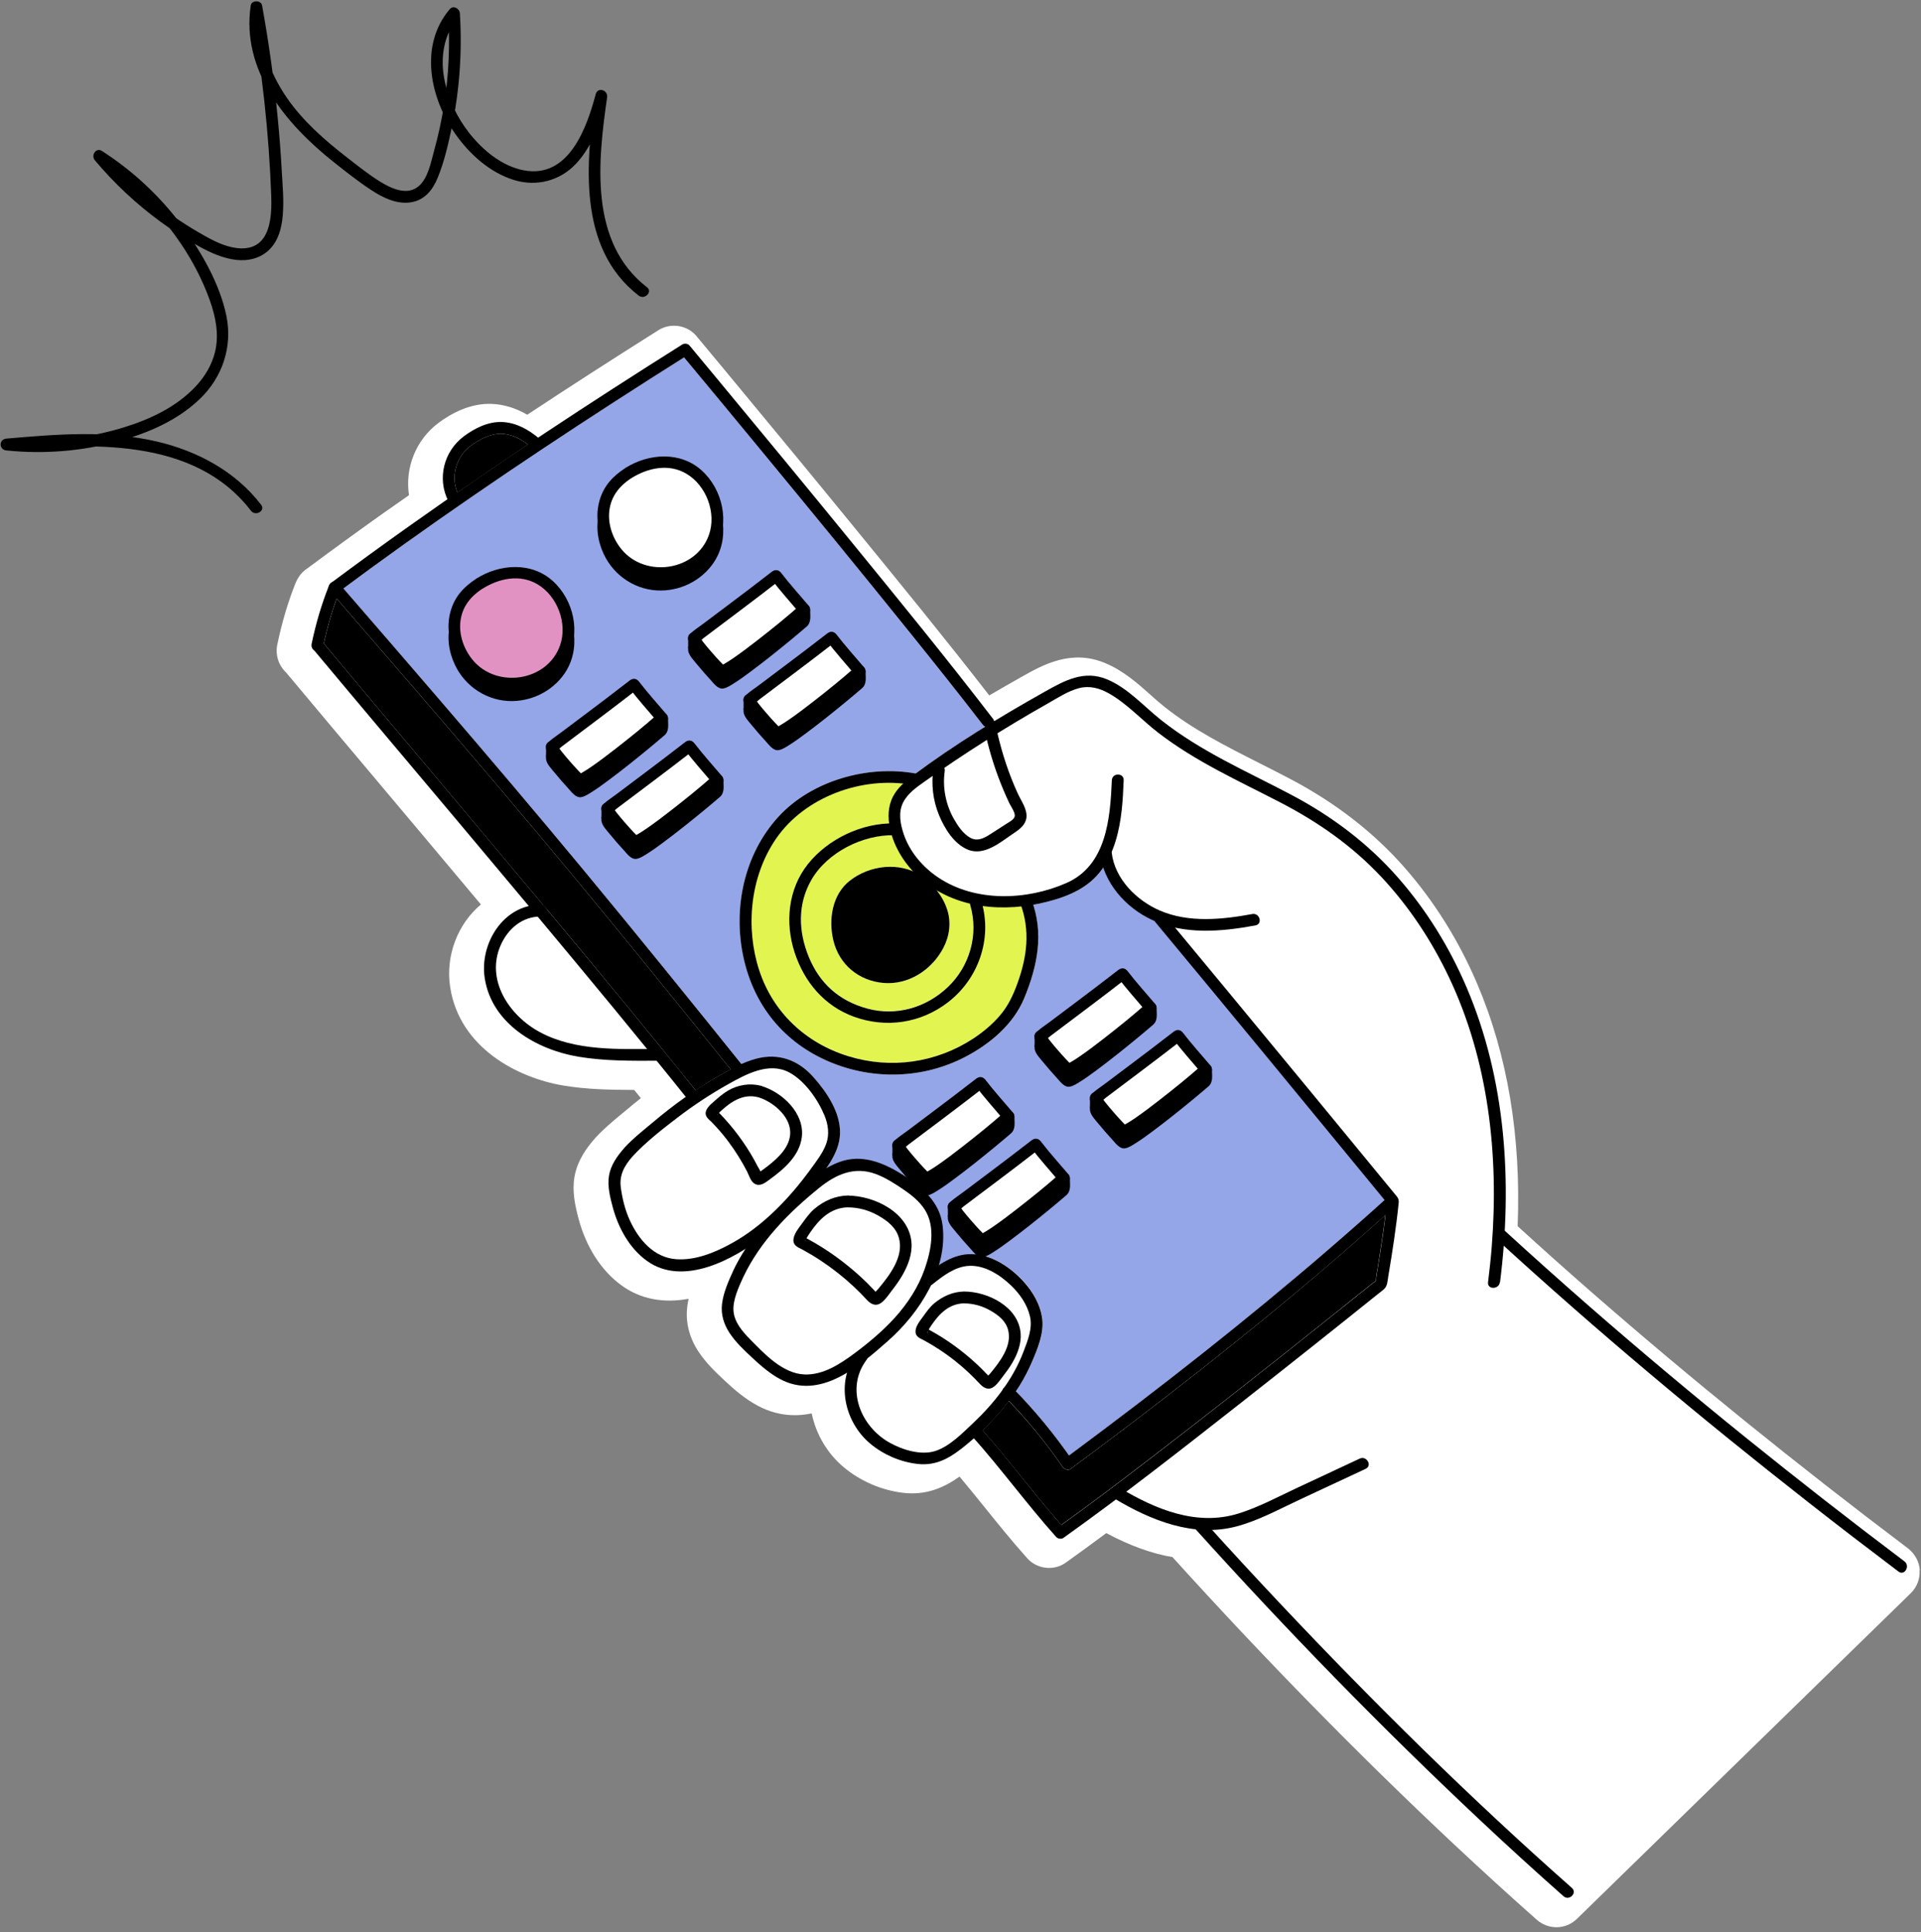 <svg width="346" height="348" viewBox="0 0 346 348" fill="none" xmlns="http://www.w3.org/2000/svg">
<rect x="0" y="0" width="346" height="348" fill="#808080" stroke="none"/>
<g clip-path="url(#clip0_118_2680)">
<path d="M345.789 282.82C345.689 281.24 344.889 279.77 343.579 278.79C323.499 263.64 304.449 248.23 286.959 232.97C282.359 228.96 277.789 224.88 273.349 220.83C273.989 204.66 271.529 189.96 266.029 177.09C262.719 169.35 258.329 162.34 252.989 156.25C247.489 149.98 240.649 144.66 232.649 140.42C230.739 139.41 228.819 138.44 226.909 137.47C220.739 134.35 214.909 131.41 209.739 127.3C208.919 126.65 208.099 125.92 207.229 125.14C204.939 123.1 202.349 120.79 199.039 119.41C192.949 116.87 187.849 119.74 184.119 121.83C182.019 123.01 180.049 124.14 178.179 125.24C170.439 115.26 162.429 105.45 154.659 95.94C147.059 86.63 139.129 77.01 130.419 66.51C128.759 64.5 127.089 62.5 125.419 60.5C123.779 58.54 120.789 58.07 118.599 59.46C110.469 64.58 102.529 69.69 94.969 74.69C92.889 73.48 90.749 72.83 88.589 72.74C84.669 72.57 81.219 74.5 79.019 76.13C74.879 79.2 72.909 84.3 73.669 89.18C72.189 90.2 70.719 91.23 69.249 92.27C64.599 95.57 59.979 98.93 55.499 102.26C54.789 102.7 54.189 103.29 53.779 103.96C53.699 104.08 53.629 104.19 53.569 104.31C53.459 104.51 53.349 104.73 53.269 104.92C51.869 108.41 50.789 112.06 49.949 116.07C49.559 117.94 50.169 119.83 51.519 121.1C57.479 128.23 63.469 135.35 69.459 142.46L77.559 152.09C80.579 155.69 83.599 159.29 86.619 162.89C82.509 166.32 80.189 172.05 81.089 177.82C82.779 188.65 93.129 194.11 101.489 195.5C105.799 196.22 110.069 196.27 114.229 196.29C114.629 196.78 115.029 197.28 115.429 197.77C114.579 198.44 113.729 199.14 112.849 199.88L111.869 200.69C110.349 201.95 108.779 203.26 107.309 204.84C107.289 204.86 107.259 204.89 107.239 204.92C105.759 206.59 103.999 208.9 103.469 211.96C103.009 214.62 103.619 217.26 104.219 219.52C105.589 224.64 108.349 228.91 112.009 231.54C115.379 233.96 119.479 234.74 124.029 233.9C123.929 234.36 123.849 234.82 123.789 235.3C123.439 238.07 124.129 240.88 125.809 243.42C127.209 245.54 128.989 247.2 130.559 248.67C132.239 250.25 134.119 251.87 136.389 253.11C139.479 254.78 142.759 255.26 146.199 254.54C146.959 258.25 148.979 261.75 152.009 264.27C155.019 266.77 158.819 268.4 162.709 268.85C166.869 269.33 170.069 267.88 172.829 265.92C174.329 267.72 175.809 269.55 177.259 271.34C179.739 274.42 182.309 277.6 185.019 280.63C186.779 282.6 189.819 282.95 191.949 281.43C194.199 279.82 196.569 278.1 199.259 276.1C203.489 278.36 207.429 279.78 211.179 280.42C227.759 298.74 244.739 316.07 261.679 331.95C266.759 336.71 271.829 341.34 276.759 345.7C277.799 346.62 279.079 347.08 280.339 347.08C281.679 347.08 283.009 346.57 284.039 345.56L344.159 286.92C345.259 285.84 345.839 284.36 345.739 282.84L345.789 282.82Z" fill="white"/>
<path d="M167.269 230.4L168.779 221.84L166.799 216.66L162.779 211.73C159.209 209.45 155.189 207.74 150.999 209.37C150.239 209.66 149.509 210.04 148.799 210.45C150.139 208.53 151.219 206.45 151.289 204.21C151.409 200.38 148.899 196.69 146.449 193.95C143.739 190.92 140.189 189.61 136.189 190.68C135.289 190.92 134.409 191.27 133.549 191.65C124.129 179.91 114.659 168.21 105.049 156.62C96.579 146.4 87.989 136.28 79.339 126.22C73.529 119.46 67.689 112.71 61.859 105.97C77.639 94.27 93.879 83.2 110.379 72.54C114.629 69.79 118.909 67.07 123.199 64.37C127.679 69.75 132.149 75.15 136.609 80.55C145.789 91.67 154.929 102.81 163.969 114.04C168.369 119.51 172.749 124.99 177.029 130.55C177.149 130.71 177.289 130.81 177.449 130.88C173.169 133.53 168.969 136.32 164.939 139.3C164.939 139.3 164.939 139.3 164.929 139.3C156.339 137.73 146.189 140.57 140.219 147.09C134.059 153.82 132.019 163.46 133.889 172.28C135.719 180.89 141.289 187.8 149.419 191.23C157.319 194.56 166.339 194.29 173.939 190.3C178.369 187.97 182.539 184.47 184.489 179.76C186.749 174.29 187.959 168.63 186.109 162.93C186.999 162.77 187.889 162.59 188.759 162.36C192.569 161.37 196.149 159.84 198.509 156.55C198.589 156.44 198.649 156.32 198.729 156.21C200.129 160.39 203.529 163.8 207.529 165.67C207.679 165.74 207.829 165.8 207.989 165.86C208.029 165.94 208.079 166.02 208.139 166.1C221.029 181.61 233.849 197.18 246.649 212.76C247.569 213.88 248.479 214.99 249.399 216.11C235.169 228.95 220.309 241.06 205.089 252.69C200.939 255.86 196.749 259 192.559 262.12C189.669 258.03 186.469 254.13 182.979 250.54C184.099 248.87 185.099 247.11 185.899 245.25C186.899 242.92 188.059 240.15 187.759 237.56C187.469 234.99 186.079 232.64 184.359 230.75C182.579 228.79 180.149 227.01 177.519 226.24C178.049 226.05 179.539 224.76 179.999 224.47" fill="#94A6E8"/>
<path d="M153.049 158.62C149.879 161.11 149.209 165.59 150.089 169.32C151.129 173.71 154.679 176.64 159.139 177.02C163.739 177.41 167.819 174.72 169.919 170.69C171.019 168.58 171.349 166.16 170.619 163.87C170.209 162.59 169.539 161.38 168.689 160.3C170.579 161.43 172.609 162.22 174.719 162.72C174.719 162.82 174.719 162.92 174.759 163.03C176.279 168.28 174.669 173.97 170.729 177.73C166.909 181.37 161.379 183.01 156.249 181.63C151.349 180.32 147.619 177.06 145.679 172.36C143.829 167.87 143.659 162.71 146.149 158.41C148.949 153.57 155.099 150.45 160.619 150.41C161.359 152.84 162.739 155.07 164.479 156.92C160.769 155.33 156.209 156.1 153.029 158.6L153.049 158.62Z" fill="#E2F450"/>
<path d="M160.859 143.43C160.059 144.96 159.929 146.64 160.159 148.3C154.649 148.48 148.939 151.3 145.519 155.61C141.959 160.09 141.379 166.23 143.129 171.56C144.859 176.81 148.499 181.16 153.769 183.09C159.589 185.22 165.879 184.28 170.789 180.47C176.029 176.42 178.549 169.59 176.979 163.15C179.269 163.47 181.629 163.48 183.959 163.23C185.549 167.92 184.929 172.51 183.229 177.14C182.459 179.25 181.549 181.19 180.069 182.9C178.689 184.5 177.059 185.86 175.309 187.01C168.599 191.41 160.429 192.56 152.769 190.19C145.159 187.84 139.219 182.3 136.739 174.7C134.189 166.87 135.059 157.94 139.739 151.08C144.629 143.91 154.119 140.17 162.709 141.1C161.989 141.78 161.329 142.53 160.869 143.42L160.859 143.43Z" fill="#E2F450"/>
<path d="M270.179 230.919C272.429 213.069 271.269 194.449 264.129 177.759C261.069 170.609 256.939 163.899 251.799 158.049C246.389 151.879 239.899 147.009 232.659 143.179C224.609 138.919 216.279 135.349 209.089 129.639C205.969 127.159 203.139 123.909 199.399 122.349C195.279 120.629 191.789 122.539 188.199 124.559C180.049 129.139 171.929 134.069 164.429 139.669C163.039 140.709 161.659 141.879 160.849 143.439C159.909 145.239 159.889 147.249 160.299 149.199C161.039 152.679 163.089 155.829 165.729 158.169C172.029 163.729 180.879 164.409 188.739 162.369C192.549 161.379 196.129 159.849 198.489 156.559C200.699 153.459 201.609 149.679 202.029 145.949C202.229 144.149 202.319 142.329 202.389 140.519C202.449 139.149 200.319 139.149 200.259 140.519C199.959 147.419 199.299 155.859 192.069 159.029C184.839 162.199 175.659 162.479 169.019 158.049C166.219 156.179 163.869 153.449 162.779 150.239C162.159 148.419 161.759 146.299 162.669 144.509C163.509 142.859 165.129 141.739 166.609 140.699C173.709 135.679 181.069 131.019 188.639 126.739C190.469 125.709 192.349 124.439 194.409 123.919C196.249 123.449 198.059 123.939 199.679 124.849C202.999 126.709 205.669 129.699 208.679 132.009C215.419 137.179 223.069 140.609 230.559 144.489C237.379 148.019 243.559 152.329 248.819 157.949C253.789 163.259 257.839 169.389 260.959 175.949C268.109 190.969 269.979 207.999 268.689 224.449C268.519 226.609 268.289 228.769 268.019 230.919C267.849 232.269 269.979 232.259 270.149 230.919H270.179Z" fill="black"/>
<path d="M198.109 153.6C198.749 158.97 202.699 163.44 207.509 165.68C213.319 168.39 220.009 167.79 226.129 166.66C227.469 166.41 226.899 164.36 225.559 164.61C220.149 165.61 214.119 166.23 208.919 163.99C204.719 162.18 200.799 158.3 200.239 153.59C200.079 152.25 197.949 152.23 198.109 153.59V153.6Z" fill="black"/>
<path d="M118.569 188.91C111.519 188.93 103.629 189.33 97.219 185.87C91.699 182.89 87.419 176.47 90.189 170.2C91.499 167.25 94.069 165.05 97.389 165.06C98.759 165.06 98.759 162.94 97.389 162.93C90.669 162.91 86.339 169.95 87.309 176.17C88.589 184.39 96.659 189.05 104.209 190.31C108.959 191.1 113.779 191.05 118.569 191.03C119.939 191.03 119.939 188.9 118.569 188.9V188.91Z" fill="black"/>
<path d="M200.699 269.86C207.259 273.8 214.999 276.95 222.729 274.89C226.639 273.85 230.289 271.85 233.929 270.15C237.949 268.27 241.959 266.4 245.979 264.52C247.219 263.94 246.139 262.11 244.909 262.68C241.189 264.42 237.469 266.16 233.759 267.89C230.249 269.53 226.749 271.43 223.039 272.58C215.579 274.89 208.159 271.84 201.779 268.01C200.599 267.3 199.529 269.14 200.709 269.85L200.699 269.86Z" fill="black"/>
<path d="M215.369 275.43C231.739 293.58 248.809 311.12 266.629 327.84C271.559 332.47 276.549 337.02 281.619 341.5C282.639 342.4 284.149 340.9 283.119 340C264.799 323.82 247.379 306.62 230.619 288.84C225.979 283.92 221.399 278.95 216.869 273.93C215.949 272.91 214.449 274.42 215.369 275.43Z" fill="black"/>
<path d="M269.439 223.06C287.539 239.65 306.389 255.42 325.719 270.56C331.089 274.77 336.509 278.92 341.949 283.03C343.039 283.85 344.099 282.01 343.019 281.19C323.549 266.51 304.539 251.21 286.169 235.18C281.039 230.7 275.959 226.16 270.939 221.56C269.929 220.64 268.429 222.14 269.439 223.06Z" fill="black"/>
<path d="M60.709 106.82C76.849 94.8 93.489 83.46 110.389 72.54C114.889 69.63 119.419 66.75 123.959 63.89L122.669 63.72C127.329 69.31 131.979 74.93 136.609 80.54C145.789 91.66 154.929 102.8 163.969 114.03C168.369 119.5 172.749 124.98 177.029 130.54C177.849 131.61 179.699 130.55 178.869 129.47C170.589 118.69 161.989 108.16 153.389 97.63C145.359 87.79 137.279 78 129.169 68.22C127.509 66.22 125.839 64.21 124.179 62.21C123.889 61.86 123.259 61.81 122.889 62.04C106.239 72.52 89.789 83.33 73.739 94.72C68.999 98.08 64.299 101.5 59.639 104.97C58.559 105.78 59.609 107.62 60.709 106.81V106.82Z" fill="black"/>
<path d="M60.059 107.119C69.929 118.519 79.799 129.919 89.549 141.419C98.149 151.559 106.639 161.789 115.039 172.099C120.809 179.179 126.549 186.289 132.259 193.409C133.119 194.479 134.609 192.959 133.759 191.909C124.269 180.089 114.729 168.299 105.059 156.629C96.589 146.409 87.999 136.289 79.349 126.229C73.439 119.349 67.499 112.489 61.559 105.629C60.659 104.589 59.159 106.099 60.059 107.129V107.119Z" fill="black"/>
<path d="M56.519 117.05C65.259 127.51 74.059 137.93 82.829 148.36C92.109 159.41 101.379 170.46 110.559 181.6C115.069 187.08 119.549 192.57 123.979 198.11C124.829 199.18 126.329 197.67 125.479 196.61C117.229 186.28 108.789 176.11 100.329 165.96C91.009 154.79 81.639 143.66 72.279 132.53C67.519 126.87 62.759 121.21 58.019 115.54C57.139 114.49 55.639 116 56.519 117.04V117.05Z" fill="black"/>
<path d="M58.179 116.52C58.929 112.93 59.929 109.48 61.289 106.07C61.499 105.54 61.059 104.9 60.549 104.76C59.939 104.59 59.459 104.97 59.239 105.5C57.879 108.91 56.879 112.36 56.129 115.95C56.009 116.51 56.289 117.1 56.869 117.26C57.399 117.4 58.059 117.08 58.179 116.52Z" fill="black"/>
<path d="M180.829 251.379C184.709 255.299 188.269 259.609 191.389 264.149C191.689 264.579 192.359 264.889 192.839 264.529C208.569 252.869 224.049 240.849 238.939 228.119C243.209 224.469 247.429 220.749 251.599 216.979C252.059 216.569 251.949 215.899 251.599 215.479C241.509 203.189 231.399 190.919 221.269 178.669C217.389 173.979 213.509 169.289 209.619 164.609C208.739 163.559 207.249 165.069 208.119 166.109C221.009 181.619 233.829 197.189 246.629 212.769C247.779 214.169 248.939 215.579 250.089 216.979V215.479C235.649 228.549 220.539 240.869 205.069 252.699C200.659 256.069 196.219 259.399 191.769 262.699L193.219 263.079C189.989 258.389 186.329 253.919 182.319 249.879C181.359 248.909 179.849 250.409 180.819 251.379H180.829Z" fill="black"/>
<path d="M174.989 258.54C180.279 264.45 184.949 270.89 190.239 276.8C190.529 277.12 191.159 277.23 191.529 276.97C202.459 269.17 213.039 260.86 223.609 252.56C231.849 246.09 240.059 239.57 248.229 233.01C248.569 232.73 248.939 232.47 249.269 232.18C249.919 231.59 249.909 230.7 250.049 229.86C250.789 225.45 251.479 221.02 251.929 216.57C252.069 215.21 249.939 215.22 249.799 216.57C249.409 220.4 248.829 224.22 248.209 228.02C248.119 228.59 248.019 229.15 247.929 229.72C247.939 229.64 247.729 230.97 247.979 230.51C247.949 230.56 247.869 230.58 247.829 230.63C247.649 230.86 247.309 231.05 247.089 231.23C244.259 233.51 241.419 235.78 238.579 238.04C228.199 246.32 217.769 254.55 207.239 262.63C201.709 266.87 196.149 271.09 190.479 275.14L191.769 275.31C186.479 269.4 181.809 262.96 176.519 257.05C175.609 256.03 174.109 257.54 175.019 258.55L174.989 258.54Z" fill="black"/>
<path d="M165.319 158.57C161.909 156.33 157.709 156.93 154.369 158.98C150.769 161.19 150.139 166.09 151.349 169.9C152.089 172.22 153.789 174.26 156.029 175.2C159.139 176.51 163.269 176.24 165.859 173.98C169.789 170.54 171.439 166.2 168.349 161.66C167.529 160.46 166.529 159.37 165.319 158.57Z" fill="black"/>
<path d="M165.859 157.65C161.959 155.17 156.629 155.8 153.049 158.62C149.879 161.11 149.209 165.59 150.089 169.32C151.129 173.71 154.679 176.64 159.139 177.02C163.599 177.4 167.819 174.72 169.919 170.69C171.019 168.58 171.349 166.16 170.619 163.87C169.819 161.36 168.019 159.12 165.849 157.65C164.719 156.88 163.649 158.72 164.779 159.49C167.749 161.51 169.799 165.33 168.429 168.87C167.149 172.18 163.979 174.8 160.389 174.93C156.799 175.06 153.649 173.25 152.449 169.86C151.459 167.07 151.509 163.38 153.559 161.04C154.819 159.6 156.799 158.77 158.649 158.39C160.789 157.94 162.939 158.32 164.779 159.49C165.939 160.23 167.009 158.39 165.849 157.65H165.859Z" fill="black"/>
<path d="M174.769 163.05C176.289 168.3 174.679 173.99 170.739 177.75C166.799 181.51 161.389 183.03 156.259 181.65C151.129 180.27 147.629 177.08 145.689 172.38C143.749 167.68 143.669 162.73 146.159 158.43C149.039 153.46 155.429 150.3 161.059 150.42C162.429 150.45 162.429 148.32 161.059 148.29C155.279 148.17 149.129 151.07 145.519 155.61C141.909 160.15 141.379 166.23 143.129 171.56C144.879 176.89 148.499 181.16 153.769 183.09C159.589 185.22 165.879 184.28 170.789 180.47C176.219 176.27 178.739 169.11 176.809 162.47C176.429 161.16 174.379 161.72 174.759 163.04L174.769 163.05Z" fill="black"/>
<path d="M164.919 139.299C156.329 137.729 146.179 140.569 140.209 147.089C134.049 153.819 132.009 163.459 133.879 172.279C135.749 181.099 141.279 187.799 149.409 191.229C157.309 194.559 166.329 194.289 173.929 190.299C178.359 187.969 182.529 184.469 184.479 179.759C186.859 174.009 188.079 168.059 185.799 162.069C185.319 160.799 183.259 161.349 183.749 162.639C185.609 167.539 184.999 172.329 183.229 177.159C182.459 179.269 181.549 181.209 180.069 182.919C178.689 184.519 177.059 185.879 175.309 187.029C168.599 191.429 160.429 192.579 152.769 190.209C145.109 187.839 139.219 182.319 136.739 174.719C134.259 167.119 135.059 157.959 139.739 151.099C144.939 143.469 155.369 139.719 164.359 141.359C165.699 141.599 166.269 139.559 164.929 139.309L164.919 139.299Z" fill="black"/>
<path d="M86.339 107.131C85.749 107.511 85.179 107.921 84.639 108.361C83.049 109.631 82.079 111.961 81.889 113.961C81.619 116.771 82.699 119.631 84.549 121.771C89.349 127.311 98.579 125.881 101.619 119.281C102.859 116.591 102.619 113.361 101.299 110.711C98.289 104.641 91.959 103.521 86.349 107.131H86.339Z" fill="white"/>
<path d="M85.799 106.21C83.569 107.67 81.939 109.38 81.179 112C80.419 114.62 80.799 117.31 81.929 119.71C83.809 123.7 87.819 126.3 92.239 126.26C96.239 126.22 100.119 124.09 102.119 120.59C104.699 116.07 103.359 110.05 99.549 106.62C95.739 103.19 90.069 103.51 85.789 106.21C84.639 106.94 85.699 108.78 86.859 108.05C89.849 106.16 93.639 105.33 96.839 107.24C100.419 109.38 102.259 114.3 100.869 118.24C98.579 124.74 89.479 126.06 85.169 120.89C83.559 118.96 82.619 116.34 82.939 113.82C83.259 111.3 84.719 109.45 86.849 108.04C87.989 107.29 86.919 105.45 85.779 106.2L85.799 106.21Z" fill="black"/>
<path d="M113.159 87.22C112.569 87.6 111.999 88.01 111.459 88.45C109.869 89.72 108.899 92.05 108.709 94.05C108.439 96.86 109.519 99.72 111.369 101.86C116.169 107.4 125.399 105.97 128.439 99.37C129.679 96.68 129.439 93.45 128.119 90.8C125.109 84.73 118.779 83.61 113.169 87.22H113.159Z" fill="white"/>
<path d="M112.619 86.3C110.389 87.76 108.759 89.47 107.999 92.09C107.239 94.71 107.619 97.4 108.749 99.8C110.629 103.79 114.639 106.39 119.059 106.35C123.059 106.31 126.939 104.18 128.939 100.68C131.519 96.16 130.179 90.14 126.369 86.71C122.559 83.28 116.889 83.6 112.609 86.3C111.459 87.03 112.519 88.87 113.679 88.14C116.669 86.25 120.459 85.42 123.659 87.33C127.239 89.47 129.079 94.39 127.689 98.33C125.399 104.83 116.299 106.15 111.989 100.98C110.379 99.05 109.439 96.43 109.759 93.91C110.079 91.39 111.539 89.54 113.669 88.13C114.809 87.38 113.739 85.54 112.599 86.29L112.619 86.3Z" fill="black"/>
<path d="M99.409 134.49V136.49C99.059 136.85 103.929 142.23 104.399 142.51C106.089 142.32 116.449 133.85 119.259 131.35V129.35" fill="white"/>
<path d="M98.349 134.49V135.86C98.349 136 98.279 136.32 98.349 136.44C98.699 137.04 98.349 135.23 98.369 136.24C98.369 136.48 98.309 136.58 98.369 136.84C98.539 137.67 99.319 138.45 99.829 139.08C100.639 140.08 101.489 141.04 102.359 141.99C102.949 142.63 103.699 143.73 104.679 143.56C105.369 143.44 106.029 142.98 106.609 142.62C107.639 141.97 108.619 141.26 109.589 140.53C112.019 138.72 114.389 136.83 116.729 134.9C117.719 134.08 118.709 133.26 119.689 132.41C120.579 131.64 120.319 130.46 120.319 129.38C120.319 128.01 118.189 128.01 118.189 129.38V131.38L118.499 130.63C116.019 132.82 113.439 134.9 110.829 136.93C109.429 138.02 108.019 139.09 106.559 140.1C106.049 140.45 105.529 140.8 104.989 141.11C104.799 141.22 104.599 141.34 104.399 141.43C104.379 141.43 104.349 141.48 104.099 141.51L104.919 141.62C105.139 141.77 105.019 141.71 104.909 141.59C104.799 141.47 104.669 141.35 104.549 141.23C104.229 140.9 103.909 140.56 103.599 140.22C102.839 139.38 102.089 138.53 101.379 137.66C101.129 137.35 100.879 137.04 100.659 136.71C100.599 136.62 100.499 136.35 100.399 136.29C100.329 136.25 100.429 136.34 100.419 136.35C100.499 136.3 100.189 137.37 100.369 136.91C100.639 136.22 100.459 135.23 100.459 134.5C100.459 133.13 98.329 133.13 98.329 134.5L98.349 134.49Z" fill="black"/>
<path d="M125.009 114.919V116.919C124.659 117.279 129.529 122.659 129.999 122.939C131.689 122.749 142.049 114.279 144.859 111.779V109.779" fill="white"/>
<path d="M123.949 114.92V116.29C123.949 116.43 123.879 116.75 123.949 116.87C124.299 117.47 123.949 115.66 123.969 116.67C123.969 116.91 123.909 117.01 123.969 117.27C124.139 118.1 124.919 118.88 125.429 119.51C126.239 120.51 127.089 121.47 127.959 122.42C128.549 123.06 129.299 124.16 130.279 123.99C130.969 123.87 131.629 123.41 132.209 123.05C133.239 122.4 134.219 121.69 135.189 120.96C137.619 119.15 139.989 117.26 142.329 115.33C143.319 114.51 144.309 113.69 145.289 112.84C146.179 112.07 145.919 110.89 145.919 109.81C145.919 108.44 143.789 108.44 143.789 109.81V111.81L144.099 111.06C141.619 113.25 139.039 115.33 136.429 117.36C135.029 118.45 133.619 119.52 132.159 120.53C131.649 120.88 131.129 121.23 130.589 121.54C130.399 121.65 130.199 121.77 129.999 121.86C129.979 121.86 129.949 121.91 129.699 121.94L130.519 122.05C130.739 122.2 130.619 122.14 130.509 122.02C130.399 121.9 130.269 121.78 130.149 121.66C129.829 121.33 129.509 120.99 129.199 120.65C128.439 119.81 127.689 118.96 126.979 118.09C126.729 117.78 126.479 117.47 126.259 117.14C126.199 117.05 126.099 116.78 125.999 116.72C125.929 116.68 126.029 116.77 126.019 116.78C126.099 116.73 125.789 117.8 125.969 117.34C126.239 116.65 126.059 115.66 126.059 114.93C126.059 113.56 123.929 113.56 123.929 114.93L123.949 114.92Z" fill="black"/>
<path d="M109.389 145.599V147.599C109.039 147.959 113.909 153.339 114.379 153.619C116.069 153.429 126.429 144.959 129.239 142.459V140.459" fill="white"/>
<path d="M108.329 145.599V146.969C108.329 147.109 108.259 147.429 108.329 147.549C108.679 148.149 108.329 146.339 108.349 147.349C108.349 147.589 108.289 147.689 108.349 147.949C108.519 148.779 109.299 149.559 109.809 150.189C110.619 151.189 111.469 152.149 112.339 153.099C112.929 153.739 113.679 154.839 114.659 154.669C115.349 154.549 116.009 154.089 116.589 153.729C117.619 153.079 118.599 152.369 119.569 151.639C121.999 149.829 124.369 147.939 126.709 146.009C127.699 145.189 128.689 144.369 129.669 143.519C130.559 142.749 130.299 141.569 130.299 140.489C130.299 139.119 128.169 139.119 128.169 140.489V142.489L128.479 141.739C125.999 143.929 123.419 146.009 120.809 148.039C119.409 149.129 117.999 150.199 116.539 151.209C116.029 151.559 115.509 151.909 114.969 152.219C114.779 152.329 114.579 152.449 114.379 152.539C114.359 152.539 114.329 152.589 114.079 152.619L114.899 152.729C115.119 152.879 114.999 152.819 114.889 152.699C114.779 152.579 114.649 152.459 114.529 152.339C114.209 152.009 113.889 151.669 113.579 151.329C112.819 150.489 112.069 149.639 111.359 148.769C111.109 148.459 110.859 148.149 110.639 147.819C110.579 147.729 110.479 147.459 110.379 147.399C110.309 147.359 110.409 147.449 110.399 147.459C110.479 147.409 110.169 148.479 110.349 148.019C110.619 147.329 110.439 146.339 110.439 145.609C110.439 144.239 108.309 144.239 108.309 145.609L108.329 145.599Z" fill="black"/>
<path d="M134.989 126.019V128.019C134.639 128.379 139.509 133.759 139.979 134.039C141.669 133.849 152.029 125.379 154.839 122.879V120.879" fill="white"/>
<path d="M133.929 126.019V127.389C133.929 127.529 133.859 127.849 133.929 127.969C134.279 128.569 133.929 126.759 133.949 127.769C133.949 128.009 133.889 128.109 133.949 128.369C134.119 129.199 134.899 129.979 135.409 130.609C136.219 131.609 137.069 132.569 137.939 133.519C138.529 134.159 139.279 135.259 140.259 135.089C140.949 134.969 141.609 134.509 142.189 134.149C143.219 133.499 144.199 132.789 145.169 132.059C147.599 130.249 149.969 128.359 152.309 126.429C153.299 125.609 154.289 124.789 155.269 123.939C156.159 123.169 155.899 121.989 155.899 120.909C155.899 119.539 153.769 119.539 153.769 120.909V122.909L154.079 122.159C151.599 124.349 149.019 126.429 146.409 128.459C145.009 129.549 143.599 130.619 142.139 131.629C141.629 131.979 141.109 132.329 140.569 132.639C140.379 132.749 140.179 132.869 139.979 132.959C139.959 132.959 139.929 133.009 139.679 133.039L140.499 133.149C140.719 133.299 140.599 133.239 140.489 133.119C140.379 132.999 140.249 132.879 140.129 132.759C139.809 132.429 139.489 132.089 139.179 131.749C138.419 130.909 137.669 130.059 136.959 129.189C136.709 128.879 136.459 128.569 136.239 128.239C136.179 128.149 136.079 127.879 135.979 127.819C135.909 127.779 136.009 127.869 135.999 127.879C136.079 127.829 135.769 128.899 135.949 128.439C136.219 127.749 136.039 126.759 136.039 126.029C136.039 124.659 133.909 124.659 133.909 126.029L133.929 126.019Z" fill="black"/>
<path d="M181.659 201.08V203.08C178.849 205.58 168.489 214.05 166.799 214.24C166.329 213.96 161.469 208.58 161.809 208.22V206.22" fill="white"/>
<path d="M180.599 201.08V203.08L180.909 202.33C178.429 204.52 175.849 206.6 173.239 208.63C171.839 209.72 170.429 210.79 168.969 211.8C168.459 212.15 167.939 212.5 167.399 212.81C167.209 212.92 167.009 213.04 166.809 213.13C166.789 213.13 166.759 213.18 166.509 213.21L167.329 213.32C167.549 213.47 167.429 213.41 167.319 213.29C167.209 213.17 167.079 213.05 166.959 212.93C166.639 212.6 166.319 212.26 166.009 211.92C165.249 211.08 164.499 210.23 163.789 209.36C163.539 209.05 163.289 208.74 163.069 208.41C163.009 208.32 162.909 208.05 162.809 207.99C162.739 207.95 162.839 208.04 162.829 208.05C162.909 208 162.599 209.07 162.779 208.61C163.049 207.92 162.869 206.93 162.869 206.2C162.869 204.83 160.739 204.83 160.739 206.2V207.57C160.739 207.71 160.669 208.03 160.739 208.15C161.089 208.75 160.739 206.94 160.759 207.95C160.759 208.19 160.699 208.29 160.759 208.55C160.929 209.38 161.709 210.16 162.219 210.79C163.029 211.79 163.879 212.75 164.749 213.7C165.339 214.34 166.089 215.44 167.069 215.27C167.759 215.15 168.419 214.69 168.999 214.33C170.029 213.68 171.009 212.97 171.979 212.24C174.409 210.43 176.779 208.54 179.119 206.61C180.109 205.79 181.099 204.97 182.079 204.12C182.969 203.35 182.709 202.17 182.709 201.09C182.709 199.72 180.579 199.72 180.579 201.09L180.599 201.08Z" fill="black"/>
<path d="M187.409 186.629V188.629C187.059 188.989 191.929 194.369 192.399 194.649C194.089 194.459 204.449 185.989 207.259 183.489V181.489" fill="white"/>
<path d="M186.349 186.63V188C186.349 188.14 186.279 188.46 186.349 188.58C186.699 189.18 186.349 187.37 186.369 188.38C186.369 188.62 186.309 188.72 186.369 188.98C186.539 189.81 187.319 190.59 187.829 191.22C188.639 192.22 189.489 193.18 190.359 194.13C190.949 194.77 191.699 195.87 192.679 195.7C193.369 195.58 194.029 195.12 194.609 194.76C195.639 194.11 196.619 193.4 197.589 192.67C200.019 190.86 202.389 188.97 204.729 187.04C205.719 186.22 206.709 185.4 207.689 184.55C208.579 183.78 208.319 182.6 208.319 181.52C208.319 180.15 206.189 180.15 206.189 181.52V183.52L206.499 182.77C204.019 184.96 201.439 187.04 198.829 189.07C197.429 190.16 196.019 191.23 194.559 192.24C194.049 192.59 193.529 192.94 192.989 193.25C192.799 193.36 192.599 193.48 192.399 193.57C192.379 193.57 192.349 193.62 192.099 193.65L192.919 193.76C193.139 193.91 193.019 193.85 192.909 193.73C192.799 193.61 192.669 193.49 192.549 193.37C192.229 193.04 191.909 192.7 191.599 192.36C190.839 191.52 190.089 190.67 189.379 189.8C189.129 189.49 188.879 189.18 188.659 188.85C188.599 188.76 188.499 188.49 188.399 188.43C188.329 188.39 188.429 188.48 188.419 188.49C188.499 188.44 188.189 189.51 188.369 189.05C188.639 188.36 188.459 187.37 188.459 186.64C188.459 185.27 186.329 185.27 186.329 186.64L186.349 186.63Z" fill="black"/>
<path d="M171.789 217.32V219.32C171.439 219.68 176.309 225.06 176.779 225.34C178.469 225.15 188.829 216.68 191.639 214.18V212.18" fill="white"/>
<path d="M170.729 217.32V218.69C170.729 218.83 170.659 219.15 170.729 219.27C171.079 219.87 170.729 218.06 170.749 219.07C170.749 219.31 170.689 219.41 170.749 219.67C170.919 220.5 171.699 221.28 172.209 221.91C173.019 222.91 173.869 223.87 174.739 224.82C175.329 225.46 176.079 226.56 177.059 226.39C177.749 226.27 178.409 225.81 178.989 225.45C180.019 224.8 180.999 224.09 181.969 223.36C184.399 221.55 186.769 219.66 189.109 217.73C190.099 216.91 191.089 216.09 192.069 215.24C192.959 214.47 192.699 213.29 192.699 212.21C192.699 210.84 190.569 210.84 190.569 212.21V214.21L190.879 213.46C188.399 215.65 185.819 217.73 183.209 219.76C181.809 220.85 180.399 221.92 178.939 222.93C178.429 223.28 177.909 223.63 177.369 223.94C177.179 224.05 176.979 224.17 176.779 224.26C176.759 224.26 176.729 224.31 176.479 224.34L177.299 224.45C177.519 224.6 177.399 224.54 177.289 224.42C177.179 224.3 177.049 224.18 176.929 224.06C176.609 223.73 176.289 223.39 175.979 223.05C175.219 222.21 174.469 221.36 173.759 220.49C173.509 220.18 173.259 219.87 173.039 219.54C172.979 219.45 172.879 219.18 172.779 219.12C172.709 219.08 172.809 219.17 172.799 219.18C172.879 219.13 172.569 220.2 172.749 219.74C173.019 219.05 172.839 218.06 172.839 217.33C172.839 215.96 170.709 215.96 170.709 217.33L170.729 217.32Z" fill="black"/>
<path d="M217.239 192.609V194.609C214.429 197.109 204.069 205.579 202.379 205.769C201.909 205.489 197.049 200.109 197.389 199.749V197.749" fill="white"/>
<path d="M216.179 192.609V194.609L216.489 193.859C214.009 196.049 211.429 198.129 208.819 200.159C207.419 201.249 206.009 202.319 204.549 203.329C204.039 203.679 203.519 204.029 202.979 204.339C202.789 204.449 202.589 204.569 202.389 204.659C202.369 204.659 202.339 204.709 202.089 204.739L202.909 204.849C203.129 204.999 203.009 204.939 202.899 204.819C202.789 204.699 202.659 204.579 202.539 204.459C202.219 204.129 201.899 203.789 201.589 203.449C200.829 202.609 200.079 201.759 199.369 200.889C199.119 200.579 198.869 200.269 198.649 199.939C198.589 199.849 198.489 199.579 198.389 199.519C198.319 199.479 198.419 199.569 198.409 199.579C198.489 199.529 198.179 200.599 198.359 200.139C198.629 199.449 198.449 198.459 198.449 197.729C198.449 196.359 196.319 196.359 196.319 197.729V199.099C196.319 199.239 196.249 199.559 196.319 199.679C196.669 200.279 196.319 198.469 196.339 199.479C196.339 199.719 196.279 199.819 196.339 200.079C196.509 200.909 197.289 201.689 197.799 202.319C198.609 203.319 199.459 204.279 200.329 205.229C200.919 205.869 201.669 206.969 202.649 206.799C203.339 206.679 203.999 206.219 204.579 205.859C205.609 205.209 206.589 204.499 207.559 203.769C209.989 201.959 212.359 200.069 214.699 198.139C215.689 197.319 216.679 196.499 217.659 195.649C218.549 194.879 218.289 193.699 218.289 192.619C218.289 191.249 216.159 191.249 216.159 192.619L216.179 192.609Z" fill="black"/>
<path d="M86.339 105.12C85.749 105.5 85.179 105.91 84.639 106.35C83.049 107.62 82.079 109.95 81.889 111.95C81.619 114.76 82.699 117.62 84.549 119.76C89.349 125.3 98.579 123.87 101.619 117.27C102.859 114.58 102.619 111.35 101.299 108.7C98.289 102.63 91.959 101.51 86.349 105.12H86.339Z" fill="#E192C3"/>
<path d="M85.799 104.21C83.569 105.67 81.939 107.38 81.179 110C80.419 112.62 80.799 115.31 81.929 117.71C83.809 121.7 87.819 124.3 92.239 124.26C96.239 124.22 100.119 122.09 102.119 118.59C104.699 114.07 103.359 108.05 99.549 104.62C95.739 101.19 90.069 101.51 85.789 104.21C84.639 104.94 85.699 106.78 86.859 106.05C89.849 104.16 93.639 103.33 96.839 105.24C100.419 107.38 102.259 112.3 100.869 116.24C98.579 122.74 89.479 124.06 85.169 118.89C83.559 116.96 82.619 114.34 82.939 111.82C83.259 109.3 84.719 107.45 86.849 106.04C87.989 105.29 86.919 103.45 85.779 104.2L85.799 104.21Z" fill="black"/>
<path d="M113.159 85.22C112.569 85.6 111.999 86.01 111.459 86.45C109.869 87.72 108.899 90.05 108.709 92.05C108.439 94.86 109.519 97.72 111.369 99.86C116.169 105.4 125.399 103.97 128.439 97.37C129.679 94.68 129.439 91.45 128.119 88.8C125.109 82.73 118.779 81.61 113.169 85.22H113.159Z" fill="white"/>
<path d="M112.619 84.3C110.389 85.76 108.759 87.47 107.999 90.09C107.239 92.71 107.619 95.4 108.749 97.8C110.629 101.79 114.639 104.39 119.059 104.35C123.059 104.31 126.939 102.18 128.939 98.68C131.519 94.16 130.179 88.14 126.369 84.71C122.559 81.28 116.889 81.6 112.609 84.3C111.459 85.03 112.519 86.87 113.679 86.14C116.669 84.25 120.459 83.42 123.659 85.33C127.239 87.47 129.079 92.39 127.689 96.33C125.399 102.83 116.299 104.15 111.989 98.98C110.379 97.05 109.439 94.43 109.759 91.91C110.079 89.39 111.539 87.54 113.669 86.13C114.809 85.38 113.739 83.54 112.599 84.29L112.619 84.3Z" fill="black"/>
<path d="M104.399 140.52C106.089 140.33 116.449 131.86 119.259 129.36C117.949 127.81 115.719 125.32 114.189 123.29C109.459 126.97 104.639 130.54 99.409 134.49C99.059 134.85 103.929 140.23 104.399 140.51V140.52Z" fill="white"/>
<path d="M104.679 141.54C105.679 141.39 106.699 140.56 107.499 140.01C109.029 138.96 110.509 137.83 111.969 136.7C114.699 134.58 117.409 132.41 120.009 130.11C120.469 129.71 120.359 129.02 120.009 128.61C118.369 126.67 116.649 124.78 115.099 122.76C114.649 122.17 114.019 122.09 113.429 122.54C110.729 124.64 107.999 126.7 105.259 128.76C103.849 129.82 102.439 130.88 101.039 131.93C100.329 132.47 99.529 132.97 98.869 133.57C98.469 133.93 98.249 134.26 98.359 134.83C98.469 135.35 98.859 135.82 99.169 136.23C99.719 136.96 100.309 137.66 100.909 138.35C101.799 139.38 102.719 140.65 103.859 141.42C104.999 142.19 106.059 140.35 104.929 139.58C105.269 139.81 104.829 139.46 104.729 139.37C104.509 139.15 104.299 138.93 104.089 138.71C103.559 138.15 103.049 137.58 102.549 137C102.049 136.42 101.509 135.8 101.029 135.18C100.859 134.95 100.699 134.72 100.529 134.48C100.479 134.41 100.449 134.28 100.379 134.23C100.569 134.38 100.009 135.13 100.249 135.16C100.359 135.17 101.089 134.53 101.179 134.45C101.489 134.22 101.799 133.98 102.109 133.75C102.719 133.29 103.329 132.83 103.939 132.37C105.229 131.4 106.519 130.43 107.809 129.46C110.199 127.66 112.569 125.85 114.929 124.02L113.259 123.8C114.909 125.97 116.739 128 118.499 130.08V128.58C116.019 130.77 113.439 132.85 110.829 134.88C109.429 135.97 108.019 137.04 106.559 138.05C106.049 138.4 105.529 138.75 104.989 139.06C104.799 139.17 104.599 139.29 104.399 139.38C104.379 139.38 104.349 139.43 104.099 139.46C102.749 139.66 103.319 141.71 104.669 141.51L104.679 141.54Z" fill="black"/>
<path d="M129.999 120.94C131.689 120.75 142.049 112.28 144.859 109.78C143.549 108.23 141.319 105.74 139.789 103.71C135.059 107.39 130.239 110.96 125.009 114.91C124.659 115.27 129.529 120.65 129.999 120.93V120.94Z" fill="white"/>
<path d="M130.279 121.96C131.279 121.81 132.299 120.98 133.099 120.43C134.629 119.38 136.109 118.25 137.569 117.12C140.299 115 143.009 112.83 145.609 110.53C146.069 110.13 145.959 109.44 145.609 109.03C143.969 107.09 142.249 105.2 140.699 103.18C140.249 102.59 139.619 102.51 139.029 102.96C136.329 105.06 133.599 107.12 130.859 109.18C129.449 110.24 128.039 111.3 126.639 112.35C125.929 112.89 125.129 113.39 124.469 113.99C124.069 114.35 123.849 114.68 123.959 115.25C124.069 115.77 124.459 116.24 124.769 116.65C125.319 117.38 125.909 118.08 126.509 118.77C127.399 119.8 128.319 121.07 129.459 121.84C130.599 122.61 131.659 120.77 130.529 120C130.869 120.23 130.429 119.88 130.329 119.79C130.109 119.57 129.899 119.35 129.689 119.13C129.159 118.57 128.649 118 128.149 117.42C127.649 116.84 127.109 116.22 126.629 115.6C126.459 115.37 126.299 115.14 126.129 114.9C126.079 114.83 126.049 114.7 125.979 114.65C126.169 114.8 125.609 115.55 125.849 115.58C125.959 115.59 126.689 114.95 126.779 114.87C127.089 114.64 127.399 114.4 127.709 114.17C128.319 113.71 128.929 113.25 129.539 112.79C130.829 111.82 132.119 110.85 133.409 109.88C135.799 108.08 138.169 106.27 140.529 104.44L138.859 104.22C140.509 106.39 142.339 108.42 144.099 110.5V109C141.619 111.19 139.039 113.27 136.429 115.3C135.029 116.39 133.619 117.46 132.159 118.47C131.649 118.82 131.129 119.17 130.589 119.48C130.399 119.59 130.199 119.71 129.999 119.8C129.979 119.8 129.949 119.85 129.699 119.88C128.349 120.08 128.919 122.13 130.269 121.93L130.279 121.96Z" fill="black"/>
<path d="M114.379 151.62C116.069 151.43 126.429 142.96 129.239 140.46C127.929 138.91 125.699 136.42 124.169 134.39C119.439 138.07 114.619 141.64 109.389 145.59C109.039 145.95 113.909 151.33 114.379 151.61V151.62Z" fill="white"/>
<path d="M114.659 152.649C115.659 152.499 116.679 151.669 117.479 151.119C119.009 150.069 120.489 148.939 121.949 147.809C124.679 145.689 127.389 143.519 129.989 141.219C130.449 140.819 130.339 140.129 129.989 139.719C128.349 137.779 126.629 135.889 125.079 133.869C124.629 133.279 123.999 133.199 123.409 133.649C120.709 135.749 117.979 137.809 115.239 139.869C113.829 140.929 112.419 141.989 111.019 143.039C110.309 143.579 109.509 144.079 108.849 144.679C108.449 145.039 108.229 145.369 108.339 145.939C108.449 146.459 108.839 146.929 109.149 147.339C109.699 148.069 110.289 148.769 110.889 149.459C111.779 150.489 112.699 151.759 113.839 152.529C114.979 153.299 116.039 151.459 114.909 150.689C115.249 150.919 114.809 150.569 114.709 150.479C114.489 150.259 114.279 150.039 114.069 149.819C113.539 149.259 113.029 148.689 112.529 148.109C112.029 147.529 111.489 146.909 111.009 146.289C110.839 146.059 110.679 145.829 110.509 145.589C110.459 145.519 110.429 145.389 110.359 145.339C110.549 145.489 109.989 146.239 110.229 146.269C110.339 146.279 111.069 145.639 111.159 145.559C111.469 145.329 111.779 145.089 112.089 144.859C112.699 144.399 113.309 143.939 113.919 143.479C115.209 142.509 116.499 141.539 117.789 140.569C120.179 138.769 122.549 136.959 124.909 135.129L123.239 134.909C124.889 137.079 126.719 139.109 128.479 141.189V139.689C125.999 141.879 123.419 143.959 120.809 145.989C119.409 147.079 117.999 148.149 116.539 149.159C116.029 149.509 115.509 149.859 114.969 150.169C114.779 150.279 114.579 150.399 114.379 150.489C114.359 150.489 114.329 150.539 114.079 150.569C112.729 150.769 113.299 152.819 114.649 152.619L114.659 152.649Z" fill="black"/>
<path d="M139.979 132.04C141.669 131.85 152.029 123.38 154.839 120.88C153.529 119.33 151.299 116.84 149.769 114.81C145.039 118.49 140.219 122.06 134.989 126.01C134.639 126.37 139.509 131.75 139.979 132.03V132.04Z" fill="white"/>
<path d="M140.259 133.069C141.259 132.919 142.279 132.089 143.079 131.539C144.609 130.489 146.089 129.359 147.549 128.229C150.279 126.109 152.989 123.939 155.589 121.639C156.049 121.239 155.939 120.549 155.589 120.139C153.949 118.199 152.229 116.309 150.679 114.289C150.229 113.699 149.599 113.619 149.009 114.069C146.309 116.169 143.579 118.229 140.839 120.289C139.429 121.349 138.019 122.409 136.619 123.459C135.909 123.999 135.109 124.499 134.449 125.099C134.049 125.459 133.829 125.789 133.939 126.359C134.049 126.879 134.439 127.349 134.749 127.759C135.299 128.489 135.889 129.189 136.489 129.879C137.379 130.909 138.299 132.179 139.439 132.949C140.579 133.719 141.639 131.879 140.509 131.109C140.849 131.339 140.409 130.989 140.309 130.899C140.089 130.679 139.879 130.459 139.669 130.239C139.139 129.679 138.629 129.109 138.129 128.529C137.629 127.949 137.089 127.329 136.609 126.709C136.439 126.479 136.279 126.249 136.109 126.009C136.059 125.939 136.029 125.809 135.959 125.759C136.149 125.909 135.589 126.659 135.829 126.689C135.939 126.699 136.669 126.059 136.759 125.979C137.069 125.749 137.379 125.509 137.689 125.279C138.299 124.819 138.909 124.359 139.519 123.899C140.809 122.929 142.099 121.959 143.389 120.989C145.779 119.189 148.149 117.379 150.509 115.549L148.839 115.329C150.489 117.499 152.319 119.529 154.079 121.609V120.109C151.599 122.299 149.019 124.379 146.409 126.409C145.009 127.499 143.599 128.569 142.139 129.579C141.629 129.929 141.109 130.279 140.569 130.589C140.379 130.699 140.179 130.819 139.979 130.909C139.959 130.909 139.929 130.959 139.679 130.989C138.329 131.189 138.899 133.239 140.249 133.039L140.259 133.069Z" fill="black"/>
<path d="M166.799 212.23C168.489 212.04 178.849 203.57 181.659 201.07C180.349 199.52 178.119 197.03 176.589 195C171.859 198.68 167.039 202.25 161.809 206.2C161.459 206.56 166.329 211.94 166.799 212.22V212.23Z" fill="white"/>
<path d="M167.079 213.26C168.079 213.11 169.099 212.28 169.899 211.73C171.429 210.68 172.909 209.55 174.369 208.42C177.099 206.3 179.809 204.13 182.409 201.83C182.869 201.43 182.759 200.74 182.409 200.33C180.769 198.39 179.049 196.5 177.499 194.48C177.049 193.89 176.419 193.81 175.829 194.26C173.129 196.36 170.399 198.42 167.659 200.48C166.249 201.54 164.839 202.6 163.439 203.65C162.729 204.19 161.929 204.69 161.269 205.29C160.869 205.65 160.649 205.98 160.759 206.55C160.869 207.07 161.259 207.54 161.569 207.95C162.119 208.68 162.709 209.38 163.309 210.07C164.199 211.1 165.119 212.37 166.259 213.14C167.399 213.91 168.459 212.07 167.329 211.3C167.669 211.53 167.229 211.18 167.129 211.09C166.909 210.87 166.699 210.65 166.489 210.43C165.959 209.87 165.449 209.3 164.949 208.72C164.449 208.14 163.909 207.52 163.429 206.9C163.259 206.67 163.099 206.44 162.929 206.2C162.879 206.13 162.849 206 162.779 205.95C162.969 206.1 162.409 206.85 162.649 206.88C162.759 206.89 163.489 206.25 163.579 206.17C163.889 205.94 164.199 205.7 164.509 205.47C165.119 205.01 165.729 204.55 166.339 204.09C167.629 203.12 168.919 202.15 170.209 201.18C172.599 199.38 174.969 197.57 177.329 195.74L175.659 195.52C177.309 197.69 179.139 199.72 180.899 201.8V200.3C178.419 202.49 175.839 204.57 173.229 206.6C171.829 207.69 170.419 208.76 168.959 209.77C168.449 210.12 167.929 210.47 167.389 210.78C167.199 210.89 166.999 211.01 166.799 211.1C166.779 211.1 166.749 211.15 166.499 211.18C165.149 211.38 165.719 213.43 167.069 213.23L167.079 213.26Z" fill="black"/>
<path d="M192.399 192.66C194.089 192.47 204.449 184 207.259 181.5C205.949 179.95 203.719 177.46 202.189 175.43C197.459 179.11 192.639 182.68 187.409 186.63C187.059 186.99 191.929 192.37 192.399 192.65V192.66Z" fill="white"/>
<path d="M192.679 193.68C193.679 193.53 194.699 192.7 195.499 192.15C197.029 191.1 198.509 189.97 199.969 188.84C202.699 186.72 205.409 184.55 208.009 182.25C208.469 181.85 208.359 181.16 208.009 180.75C206.369 178.81 204.649 176.92 203.099 174.9C202.649 174.31 202.019 174.23 201.429 174.68C198.729 176.78 195.999 178.84 193.259 180.9C191.849 181.96 190.439 183.02 189.039 184.07C188.329 184.61 187.529 185.11 186.869 185.71C186.469 186.07 186.249 186.4 186.359 186.97C186.469 187.49 186.859 187.96 187.169 188.37C187.719 189.1 188.309 189.8 188.909 190.49C189.799 191.52 190.719 192.79 191.859 193.56C192.999 194.33 194.059 192.49 192.929 191.72C193.269 191.95 192.829 191.6 192.729 191.51C192.509 191.29 192.299 191.07 192.089 190.85C191.559 190.29 191.049 189.72 190.549 189.14C190.049 188.56 189.509 187.94 189.029 187.32C188.859 187.09 188.699 186.86 188.529 186.62C188.479 186.55 188.449 186.42 188.379 186.37C188.569 186.52 188.009 187.27 188.249 187.3C188.359 187.31 189.089 186.67 189.179 186.59C189.489 186.36 189.799 186.12 190.109 185.89C190.719 185.43 191.329 184.97 191.939 184.51C193.229 183.54 194.519 182.57 195.809 181.6C198.199 179.8 200.569 177.99 202.929 176.16L201.259 175.94C202.909 178.11 204.739 180.14 206.499 182.22V180.72C204.019 182.91 201.439 184.99 198.829 187.02C197.429 188.11 196.019 189.18 194.559 190.19C194.049 190.54 193.529 190.89 192.989 191.2C192.799 191.31 192.599 191.43 192.399 191.52C192.379 191.52 192.349 191.57 192.099 191.6C190.749 191.8 191.319 193.85 192.669 193.65L192.679 193.68Z" fill="black"/>
<path d="M176.778 223.339C178.468 223.149 188.828 214.679 191.638 212.179C190.328 210.629 188.099 208.139 186.569 206.109C181.839 209.789 177.018 213.359 171.788 217.309C171.438 217.669 176.308 223.049 176.778 223.329V223.339Z" fill="white"/>
<path d="M177.059 224.359C178.059 224.209 179.079 223.379 179.879 222.829C181.409 221.779 182.889 220.649 184.349 219.519C187.079 217.399 189.789 215.229 192.389 212.929C192.849 212.529 192.739 211.839 192.389 211.429C190.749 209.489 189.029 207.599 187.479 205.579C187.029 204.989 186.399 204.909 185.809 205.359C183.109 207.459 180.379 209.519 177.639 211.579C176.229 212.639 174.819 213.699 173.419 214.749C172.709 215.289 171.909 215.789 171.249 216.389C170.849 216.749 170.629 217.079 170.739 217.649C170.849 218.169 171.239 218.639 171.549 219.049C172.099 219.779 172.689 220.479 173.289 221.169C174.179 222.199 175.099 223.469 176.239 224.239C177.379 225.009 178.439 223.169 177.309 222.399C177.649 222.629 177.209 222.279 177.109 222.189C176.889 221.969 176.679 221.749 176.469 221.529C175.939 220.969 175.429 220.399 174.929 219.819C174.429 219.239 173.889 218.619 173.409 217.999C173.239 217.769 173.079 217.539 172.909 217.299C172.859 217.229 172.829 217.099 172.759 217.049C172.949 217.199 172.389 217.949 172.629 217.979C172.739 217.989 173.469 217.349 173.559 217.269C173.869 217.039 174.179 216.799 174.489 216.569C175.099 216.109 175.709 215.649 176.319 215.189C177.609 214.219 178.899 213.249 180.189 212.279C182.579 210.479 184.949 208.669 187.309 206.839L185.639 206.619C187.289 208.789 189.119 210.819 190.879 212.899V211.399C188.399 213.589 185.819 215.669 183.209 217.699C181.809 218.789 180.399 219.859 178.939 220.869C178.429 221.219 177.909 221.569 177.369 221.879C177.179 221.989 176.979 222.109 176.779 222.199C176.759 222.199 176.729 222.249 176.479 222.279C175.129 222.479 175.699 224.529 177.049 224.329L177.059 224.359Z" fill="black"/>
<path d="M202.379 203.76C204.069 203.57 214.429 195.1 217.239 192.6C215.929 191.05 213.699 188.56 212.169 186.53C207.439 190.21 202.619 193.78 197.389 197.73C197.039 198.09 201.909 203.47 202.379 203.75V203.76Z" fill="white"/>
<path d="M202.659 204.79C203.659 204.64 204.679 203.81 205.479 203.26C207.009 202.21 208.489 201.08 209.949 199.95C212.679 197.83 215.389 195.66 217.989 193.36C218.449 192.96 218.339 192.27 217.989 191.86C216.349 189.92 214.629 188.03 213.079 186.01C212.629 185.42 211.999 185.34 211.409 185.79C208.709 187.89 205.979 189.95 203.239 192.01C201.829 193.07 200.419 194.13 199.019 195.18C198.309 195.72 197.509 196.22 196.849 196.82C196.449 197.18 196.229 197.51 196.339 198.08C196.449 198.6 196.839 199.07 197.149 199.48C197.699 200.21 198.289 200.91 198.889 201.6C199.779 202.63 200.699 203.9 201.839 204.67C202.979 205.44 204.039 203.6 202.909 202.83C203.249 203.06 202.809 202.71 202.709 202.62C202.489 202.4 202.279 202.18 202.069 201.96C201.539 201.4 201.029 200.83 200.529 200.25C200.029 199.67 199.489 199.05 199.009 198.43C198.839 198.2 198.679 197.97 198.509 197.73C198.459 197.66 198.429 197.53 198.359 197.48C198.549 197.63 197.989 198.38 198.229 198.41C198.339 198.42 199.069 197.78 199.159 197.7C199.469 197.47 199.779 197.23 200.089 197C200.699 196.54 201.309 196.08 201.919 195.62C203.209 194.65 204.499 193.68 205.789 192.71C208.179 190.91 210.549 189.1 212.909 187.27L211.239 187.05C212.889 189.22 214.719 191.25 216.479 193.33V191.83C213.999 194.02 211.419 196.1 208.809 198.13C207.409 199.22 205.999 200.29 204.539 201.3C204.029 201.65 203.509 202 202.969 202.31C202.779 202.42 202.579 202.54 202.379 202.63C202.359 202.63 202.329 202.68 202.079 202.71C200.729 202.91 201.299 204.96 202.649 204.76L202.659 204.79Z" fill="black"/>
<path d="M133.899 229.94C136.949 223.52 142.079 218.36 147.549 213.93C150.559 211.49 153.889 210.01 157.709 211.42C159.489 212.08 161.139 213.14 162.699 214.2C164.159 215.19 165.609 216.35 166.569 217.85C168.559 220.98 167.709 225.18 166.569 228.48C165.429 231.78 163.469 234.78 161.129 237.35C158.959 239.74 156.409 241.87 153.819 243.79C151.229 245.71 148.219 247.65 144.929 247.53C140.999 247.39 137.669 243.82 135.089 241.19C133.749 239.82 132.309 238.17 132.119 236.17C131.929 234.17 133.059 231.76 133.909 229.91C134.479 228.68 132.639 227.59 132.069 228.84C131.209 230.72 130.309 232.74 130.049 234.81C129.809 236.68 130.369 238.49 131.399 240.05C132.519 241.75 134.029 243.16 135.509 244.54C136.989 245.92 138.629 247.35 140.459 248.34C147.679 252.25 154.789 246.04 159.959 241.47C165.609 236.48 170.759 228.55 169.769 220.66C169.249 216.49 166.139 213.83 162.789 211.69C159.219 209.41 155.199 207.7 151.009 209.33C146.819 210.96 143.279 214.6 140.169 217.71C136.909 220.98 134.059 224.64 132.069 228.83C131.489 230.06 133.319 231.14 133.909 229.9L133.899 229.94Z" fill="black"/>
<path d="M168.019 231.24C169.889 229.75 172.029 228.1 174.519 227.97C177.359 227.82 180.089 229.58 182.069 231.47C183.659 232.98 184.999 234.89 185.509 237.05C186.019 239.21 185.109 241.41 184.369 243.37C182.469 248.38 179.099 252.69 175.229 256.33C173.299 258.14 171.039 260.48 168.469 261.31C165.899 262.14 162.599 261.13 160.259 259.83C154.999 256.91 152.199 250.07 156.089 244.88C156.909 243.78 155.069 242.72 154.249 243.81C150.449 248.88 152.089 256.12 156.769 260.01C159.169 262 162.149 263.28 165.239 263.64C168.819 264.06 171.399 262.37 174.059 260.18C178.979 256.12 183.339 251.18 185.869 245.27C186.869 242.94 188.029 240.17 187.729 237.58C187.429 234.99 186.049 232.66 184.329 230.77C181.999 228.21 178.579 225.93 175.029 225.86C171.719 225.79 168.979 227.8 166.509 229.76C165.439 230.61 166.949 232.11 168.009 231.26L168.019 231.24Z" fill="black"/>
<path d="M113.949 208.24C116.359 205.64 119.279 203.37 122.089 201.22C124.899 199.07 128.049 196.99 131.239 195.21C134.429 193.43 138.509 191.21 142.139 193.13C144.949 194.62 147.309 198.01 148.499 200.88C149.169 202.51 149.419 204.28 148.819 205.97C148.219 207.66 146.959 209.24 145.889 210.72C143.969 213.35 141.849 215.85 139.499 218.11C137.149 220.37 134.619 222.34 131.799 223.9C128.799 225.56 125.259 227.03 121.759 226.77C117.769 226.47 115.049 223.26 113.469 219.84C112.599 217.97 112.099 215.92 111.819 213.89C111.499 211.61 112.479 209.9 113.959 208.23C114.859 207.21 113.369 205.7 112.459 206.73C111.199 208.15 110.029 209.77 109.699 211.68C109.369 213.59 109.889 215.63 110.369 217.42C111.359 221.12 113.379 224.82 116.529 227.08C123.039 231.76 132.149 226.81 137.549 222.61C140.659 220.19 143.399 217.32 145.859 214.23C148.119 211.38 151.179 208.01 151.299 204.19C151.419 200.37 148.909 196.67 146.459 193.93C143.749 190.9 140.199 189.59 136.199 190.66C133.849 191.29 131.669 192.5 129.579 193.69C127.489 194.88 125.279 196.29 123.229 197.74C121.289 199.11 119.429 200.58 117.609 202.11C115.789 203.64 114.029 205.01 112.459 206.71C111.529 207.71 113.029 209.22 113.959 208.21L113.949 208.24Z" fill="black"/>
<path d="M82.609 89.2C81.019 86.1 82.059 82.25 84.839 80.24C86.439 79.08 88.419 78.03 90.439 78.12C92.459 78.21 94.189 79.26 95.629 80.49C96.669 81.37 98.179 79.87 97.129 78.99C95.239 77.38 92.969 76.1 90.439 76C87.909 75.9 85.509 77.12 83.569 78.56C79.919 81.27 78.679 86.21 80.769 90.28C81.399 91.5 83.229 90.42 82.609 89.21V89.2Z" fill="black"/>
<path d="M152.709 217.439C154.649 217.439 156.519 217.969 158.209 218.929C159.899 219.889 161.409 221.089 161.919 222.979C162.829 226.339 160.189 229.709 158.189 232.119C158.099 232.219 157.499 232.809 157.529 232.889L158.009 232.969C157.919 232.879 157.839 232.789 157.759 232.699C157.579 232.509 157.409 232.319 157.229 232.129C156.549 231.409 155.849 230.719 155.129 230.049C153.689 228.719 152.169 227.479 150.579 226.329C148.989 225.179 147.399 224.179 145.709 223.249C145.479 223.129 145.249 222.999 145.019 222.879L144.879 222.809C144.389 222.489 144.439 222.689 145.039 223.399C145.219 223.519 144.909 223.569 145.039 223.449C145.169 223.329 145.019 223.449 145.079 223.339C145.329 222.889 145.579 222.459 145.869 222.039C147.519 219.609 149.549 217.519 152.699 217.429C154.069 217.389 154.069 215.259 152.699 215.299C150.419 215.369 148.449 216.239 146.709 217.689C145.819 218.429 145.129 219.429 144.449 220.359C143.839 221.199 142.849 222.359 142.909 223.469C142.959 224.419 143.909 224.699 144.619 225.089C145.709 225.689 146.779 226.329 147.819 227.019C149.909 228.399 151.879 229.949 153.719 231.659C154.559 232.439 155.349 233.249 156.129 234.089C156.909 234.929 157.809 235.339 158.809 234.559C159.529 233.999 160.109 233.099 160.659 232.389C161.339 231.509 161.989 230.609 162.539 229.649C163.559 227.879 164.339 225.819 164.169 223.749C163.729 218.389 157.519 215.329 152.689 215.319C151.319 215.319 151.319 217.439 152.689 217.449L152.709 217.439Z" fill="black"/>
<path d="M136.489 197.579C139.109 198.339 142.249 200.899 142.329 203.839C142.399 206.449 140.219 208.489 138.319 209.969C137.849 210.339 137.369 210.689 136.879 211.029C136.809 211.079 136.559 211.219 136.539 211.259L137.159 211.479L137.079 211.319C137.059 210.959 136.589 210.309 136.429 209.989C135.639 208.439 134.739 206.949 133.739 205.519C132.739 204.089 131.719 202.809 130.589 201.559C130.349 201.299 130.109 201.039 129.869 200.779C129.719 200.619 129.559 200.459 129.409 200.309C129.089 199.989 129.009 199.699 129.189 200.699C129.239 200.979 129.069 200.799 129.179 200.759C129.329 200.709 129.159 200.759 129.229 200.699C129.399 200.529 129.559 200.349 129.739 200.179C131.589 198.439 133.819 196.919 136.499 197.589C137.829 197.919 138.389 195.869 137.069 195.539C135.059 195.029 132.919 195.359 131.129 196.409C130.239 196.929 129.419 197.649 128.649 198.319C127.919 198.949 126.639 199.999 127.259 201.099C127.469 201.479 127.899 201.789 128.199 202.099C128.499 202.409 128.809 202.739 129.109 203.069C129.879 203.919 130.619 204.809 131.299 205.739C132.519 207.389 133.609 209.139 134.549 210.959C134.919 211.669 135.199 212.789 135.949 213.199C136.919 213.739 137.829 212.999 138.579 212.449C141.179 210.569 143.999 208.169 144.419 204.789C144.949 200.499 140.899 196.669 137.069 195.559C135.749 195.179 135.189 197.229 136.499 197.609L136.489 197.579Z" fill="black"/>
<path d="M173.619 234.729C175.299 234.729 176.919 235.189 178.379 236.019C179.839 236.849 181.129 237.869 181.569 239.489C182.349 242.379 180.049 245.299 178.329 247.379C178.229 247.499 177.729 247.939 177.749 248.049L178.349 248.119C178.269 248.039 178.199 247.969 178.129 247.889C177.969 247.719 177.819 247.559 177.659 247.389C177.069 246.759 176.449 246.149 175.819 245.569C174.549 244.389 173.209 243.299 171.809 242.289C170.409 241.279 169.019 240.399 167.539 239.589C167.339 239.479 167.139 239.369 166.939 239.269L166.819 239.209C166.349 238.909 166.419 239.119 167.029 239.839C167.349 239.879 166.839 240.059 167.029 239.909C167.179 239.799 166.989 239.949 167.049 239.839C167.269 239.449 167.489 239.069 167.739 238.699C169.159 236.609 170.909 234.799 173.619 234.719C174.989 234.679 174.989 232.549 173.619 232.589C171.579 232.649 169.829 233.429 168.269 234.719C167.479 235.379 166.869 236.259 166.269 237.089C165.719 237.849 164.849 238.879 164.899 239.879C164.939 240.779 165.789 241.049 166.469 241.409C167.429 241.929 168.359 242.499 169.279 243.099C171.109 244.299 172.819 245.659 174.419 247.149C175.149 247.829 175.849 248.549 176.539 249.279C177.259 250.049 178.139 250.429 179.079 249.689C179.709 249.189 180.219 248.409 180.709 247.779C181.309 246.999 181.889 246.199 182.379 245.349C183.289 243.779 183.979 241.949 183.829 240.109C183.439 235.339 177.939 232.599 173.629 232.589C172.259 232.589 172.259 234.709 173.629 234.719L173.619 234.729Z" fill="black"/>
<path d="M168.119 138.329C167.709 141.229 168.019 144.129 169.149 146.839C170.139 149.219 171.839 151.999 174.339 153.019C177.349 154.249 180.359 151.529 182.699 149.979C183.699 149.319 184.749 148.499 184.879 147.209C185.039 145.719 183.909 144.209 183.319 142.909C181.729 139.449 180.529 135.819 179.669 132.109C179.359 130.779 177.309 131.339 177.619 132.679C178.389 135.979 179.429 139.189 180.749 142.309C181.079 143.099 181.429 143.869 181.789 144.639C182.049 145.189 182.929 146.389 182.759 147.039C182.609 147.629 181.749 148.049 181.289 148.349C180.509 148.849 179.729 149.359 178.949 149.859C177.669 150.679 176.269 151.719 174.749 150.869C173.499 150.169 172.579 148.819 171.879 147.609C170.369 144.999 169.729 141.879 170.159 138.889C170.349 137.549 168.299 136.969 168.109 138.319L168.119 138.329Z" fill="black"/>
<path d="M249.519 218.83C249.149 221.9 248.679 224.96 248.189 228.01C248.099 228.57 247.999 229.14 247.899 229.71C247.919 229.64 247.779 230.49 247.859 230.58C247.839 230.59 247.819 230.6 247.809 230.62C247.629 230.85 247.289 231.03 247.059 231.21C244.229 233.49 241.389 235.76 238.549 238.03C228.169 246.31 217.749 254.53 207.209 262.61C201.909 266.68 196.579 270.72 191.149 274.62C186.259 269.07 181.859 263.11 176.959 257.57C178.679 255.94 180.269 254.19 181.699 252.31C185.239 255.98 188.499 259.96 191.379 264.16C191.679 264.59 192.349 264.9 192.839 264.54C208.569 252.88 224.049 240.86 238.929 228.12C242.499 225.07 246.029 221.97 249.519 218.83Z" fill="black"/>
<path d="M131.599 192.59C130.909 192.96 130.229 193.33 129.569 193.71C128.109 194.54 126.689 195.44 125.289 196.37C117.099 186.13 108.729 176.03 100.329 165.95L98.319 163.55C98.239 163.37 98.109 163.22 97.939 163.11C89.409 152.89 80.839 142.71 72.279 132.53C67.619 126.99 62.959 121.45 58.319 115.89C58.919 113.13 59.679 110.44 60.639 107.8C70.309 118.97 79.979 130.14 89.539 141.41C98.139 151.55 106.629 161.79 115.029 172.09C120.579 178.9 126.099 185.74 131.599 192.59Z" fill="black"/>
<path d="M90.439 78.12C92.149 78.19 93.749 79.02 95.099 80.06C90.839 82.91 86.599 85.79 82.379 88.71C81.139 85.71 82.199 82.15 84.839 80.24C86.429 79.08 88.419 78.03 90.439 78.12Z" fill="black"/>
<path d="M47.019 90.89C42.419 84.9 35.589 81.24 28.319 79.53C19.409 77.43 10.159 78.21 1.139 78.99C-0.231 79.11 -0.221 80.98 1.139 81.12C7.929 81.82 14.839 81.26 21.419 79.44C26.709 77.97 31.959 75.71 35.969 71.87C39.979 68.03 41.929 62.58 40.779 56.9C39.629 51.22 36.239 45.25 32.649 40.47C28.709 35.23 23.879 30.73 18.369 27.19C17.289 26.5 16.349 27.98 17.079 28.86C20.579 33.03 24.559 36.75 28.949 39.96C31.129 41.56 33.419 43.02 35.779 44.33C37.879 45.5 40.109 46.51 42.509 46.8C44.719 47.06 46.999 46.51 48.589 44.88C50.179 43.25 50.719 41.05 50.919 38.89C51.169 36.2 50.899 33.45 50.749 30.77C50.579 27.69 50.349 24.61 50.049 21.54C49.399 14.66 48.439 7.8 47.209 1C47.029 -0 45.309 -0.03 45.159 1C43.429 12.73 51.499 22.36 60.099 29.18C62.289 30.92 64.519 32.69 66.869 34.23C68.929 35.59 71.439 36.83 73.979 36.44C76.519 36.05 77.959 34.17 78.849 31.98C79.999 29.17 80.699 26.12 81.329 23.16C82.769 16.34 83.269 9.34 82.829 2.39C82.779 1.55 81.659 0.89 81.019 1.64C75.449 8.16 77.439 17.66 82.029 24.15C84.599 27.79 88.209 31.05 92.519 32.4C96.559 33.67 100.809 32.6 103.719 29.52C106.789 26.27 108.209 21.75 109.349 17.53L107.299 16.96C105.529 29.19 103.939 44.65 115.029 53.23C116.099 54.06 117.609 52.56 116.529 51.73C106.079 43.64 107.689 29.06 109.349 17.53C109.539 16.22 107.659 15.6 107.299 16.96C105.669 23.05 102.469 32.14 94.429 30.69C90.459 29.97 86.999 27.09 84.559 24.01C82.309 21.17 80.689 17.76 80.019 14.19C79.289 10.32 79.919 6.2 82.529 3.14L80.719 2.39C81.069 7.9 80.849 13.45 79.979 18.91C79.539 21.68 78.939 24.43 78.189 27.14C77.619 29.2 77.119 32.07 75.409 33.53C73.339 35.31 70.459 33.94 68.479 32.72C66.389 31.43 64.429 29.85 62.479 28.34C58.469 25.23 54.549 21.8 51.659 17.6C48.459 12.95 46.389 7.25 47.239 1.55H45.189C47.199 12.64 48.429 23.87 48.849 35.13C48.989 39.05 48.749 44.82 43.459 44.73C41.189 44.69 39.009 43.66 37.059 42.58C34.939 41.41 32.889 40.12 30.909 38.73C26.329 35.49 22.209 31.64 18.599 27.34L17.309 29.01C26.429 34.87 34.129 43.83 37.799 54.11C38.849 57.06 39.479 60.25 38.739 63.35C38.169 65.72 36.899 67.83 35.239 69.6C31.759 73.31 26.999 75.53 22.199 77C15.389 79.08 8.239 79.72 1.159 78.99V81.12C16.059 79.84 34.949 78.63 45.199 91.98C46.019 93.05 47.869 91.99 47.039 90.91L47.019 90.89Z" fill="black"/>
</g>
<defs>
<clipPath id="clip0_118_2680">
<rect width="345.69" height="347.06" fill="white" transform="translate(0.109)"/>
</clipPath>
</defs>
</svg>
